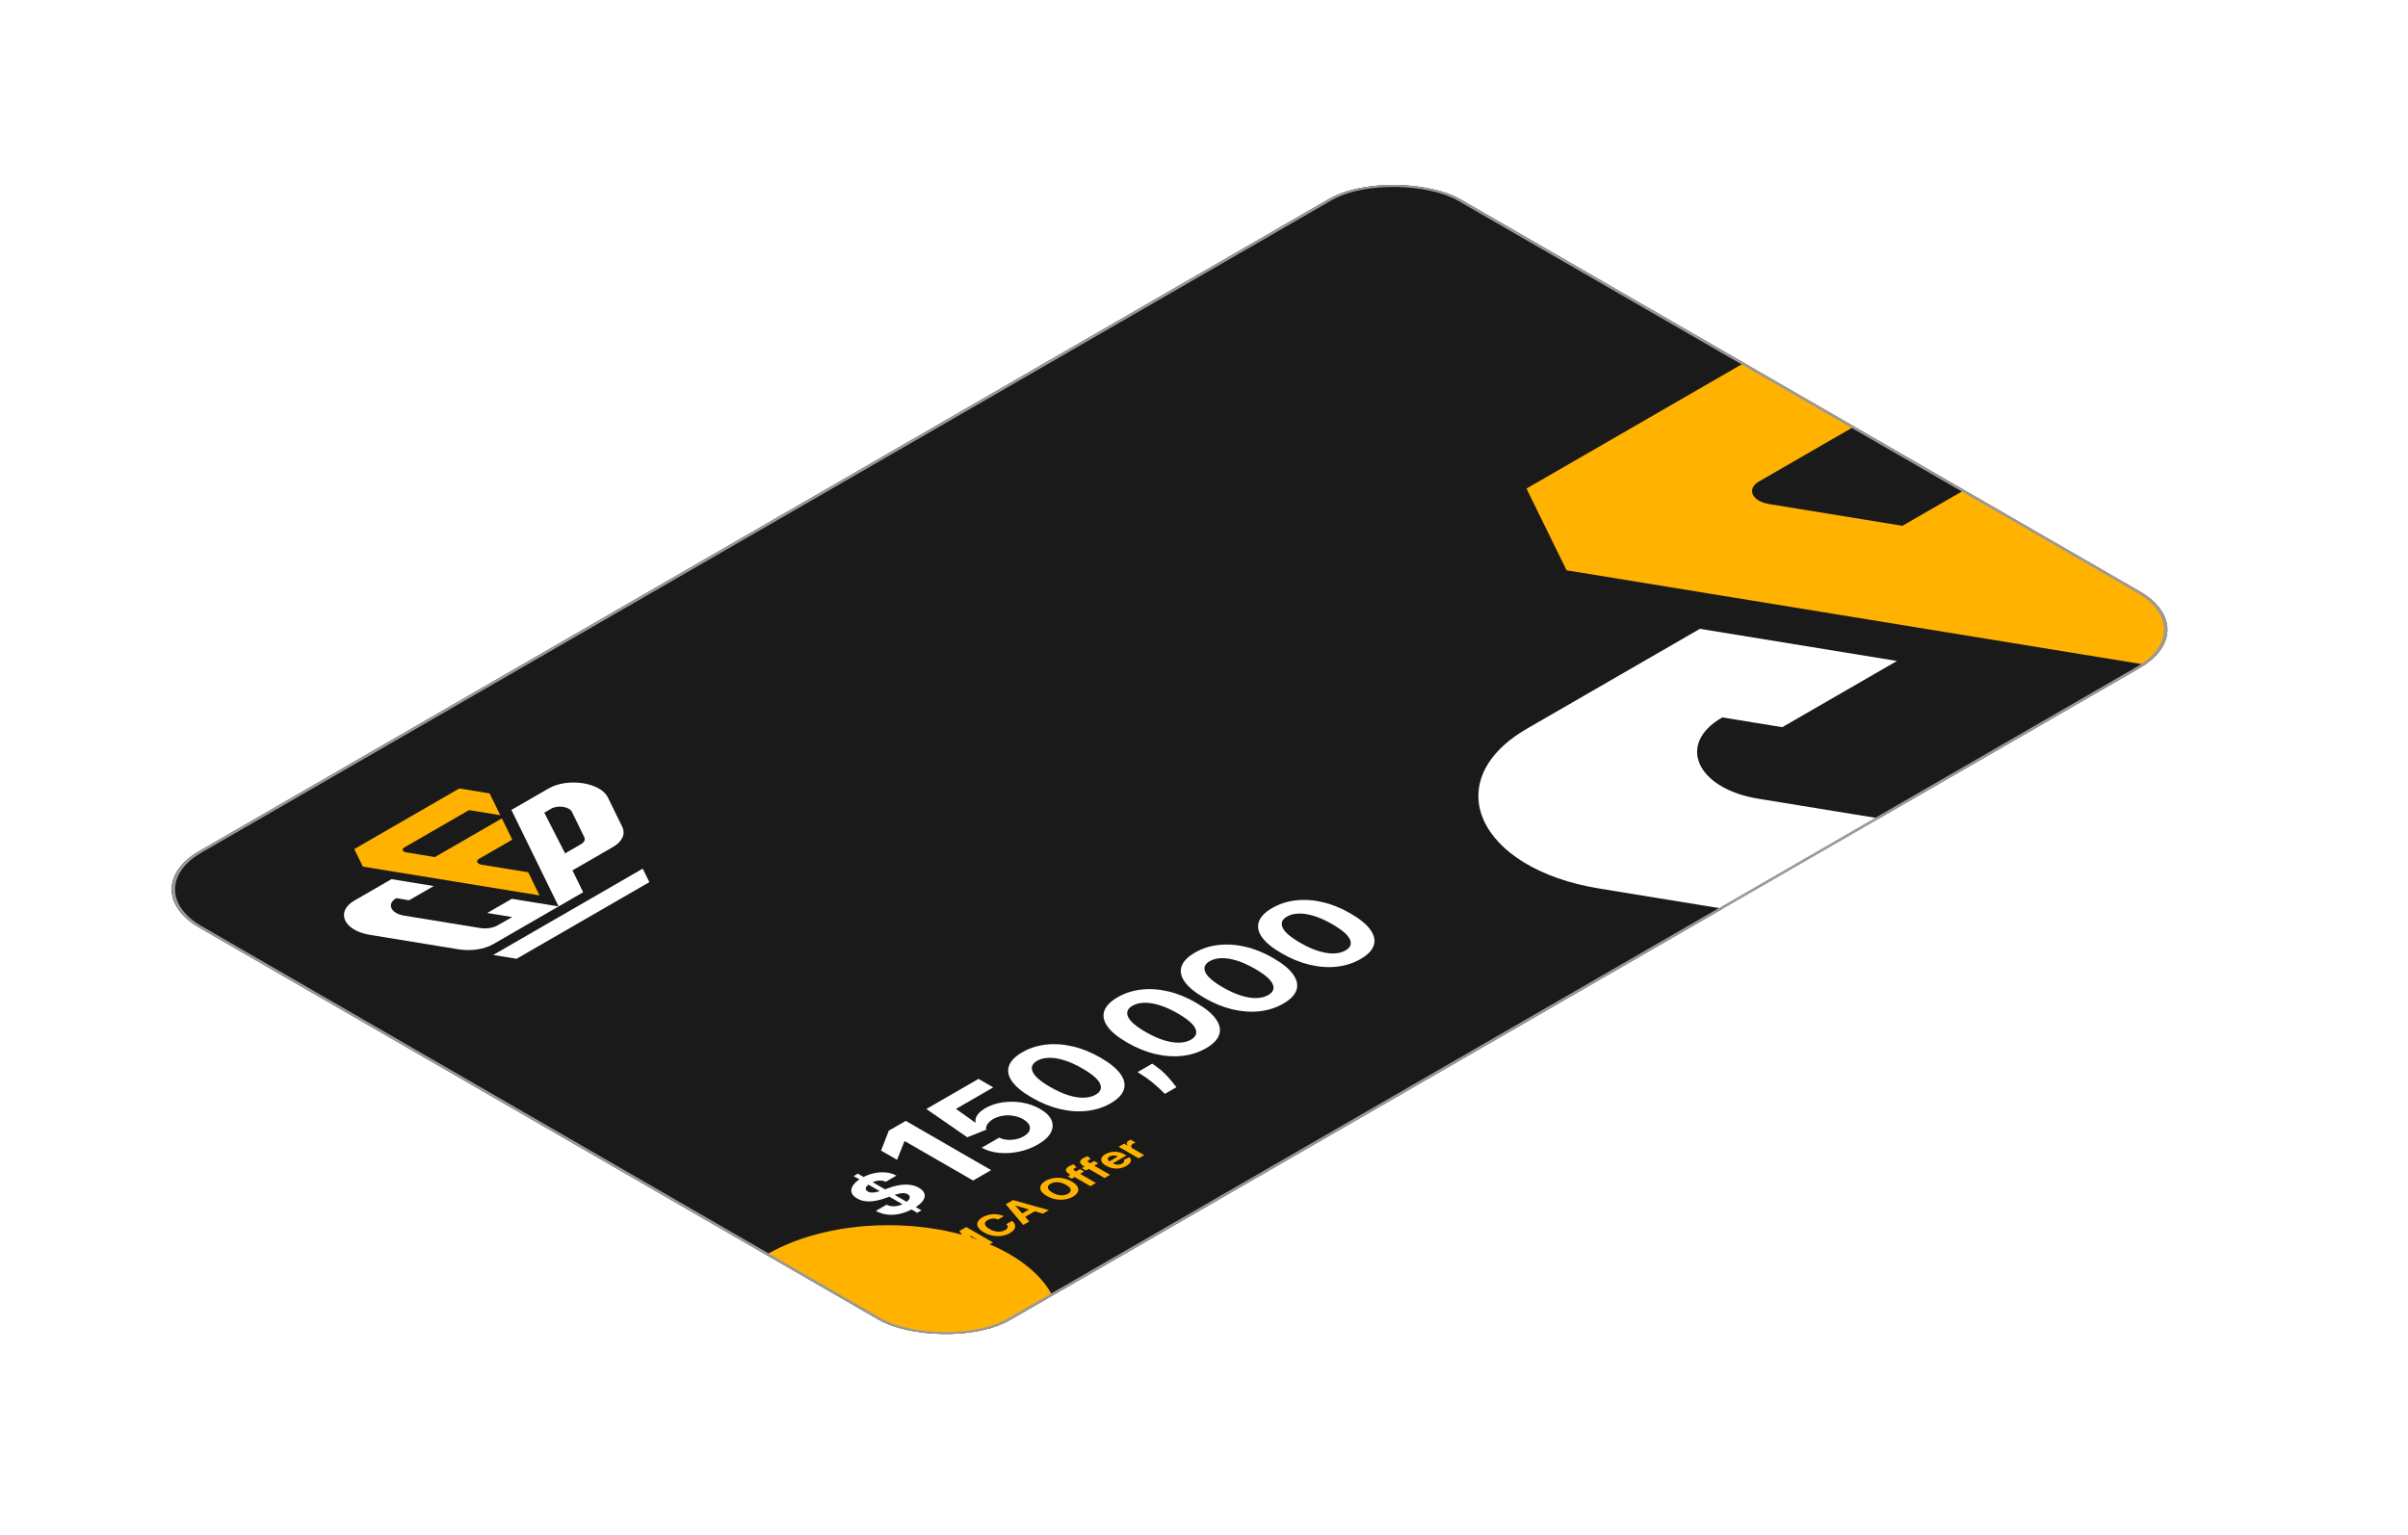 <svg width="853" height="544" viewBox="0 0 853 544" fill="none" xmlns="http://www.w3.org/2000/svg">
<g filter="url(#filter0_d_8_640)">
<g clip-path="url(#clip0_8_640)">
<rect width="516" height="332" rx="27" transform="matrix(0.866 -0.5 0.866 0.5 22 290)" fill="url(#paint0_linear_8_640)"/>
<path d="M295.758 372.037L325.99 389.491L319.598 393.182L295.433 379.23L295.256 379.332L292.672 385.835L287.004 382.562L289.749 375.506L295.758 372.037ZM342.552 380.407C340.465 381.611 338.222 382.463 335.82 382.963C333.429 383.458 331.082 383.591 328.779 383.364C326.476 383.137 324.434 382.532 322.653 381.549L328.853 377.969C330.093 378.606 331.534 378.87 333.178 378.762C334.821 378.654 336.273 378.236 337.533 377.509C338.536 376.929 339.201 376.29 339.526 375.591C339.85 374.881 339.831 374.171 339.466 373.461C339.102 372.739 338.399 372.077 337.356 371.475C336.293 370.861 335.131 370.452 333.872 370.248C332.622 370.037 331.377 370.029 330.137 370.222C328.897 370.415 327.765 370.802 326.742 371.381C325.856 371.892 325.177 372.495 324.705 373.188C324.242 373.875 324.095 374.535 324.262 375.165L317.56 377.858L303.049 367.827L321.531 357.157L326.757 360.174L313.545 367.802L320.335 372.625L320.512 372.523C320.296 371.785 320.478 370.963 321.059 370.06C321.639 369.157 322.594 368.321 323.922 367.554C325.743 366.503 327.795 365.813 330.078 365.483C332.361 365.154 334.664 365.182 336.987 365.569C339.299 365.949 341.42 366.702 343.349 367.827C345.396 368.998 346.734 370.316 347.364 371.782C347.994 373.236 347.91 374.716 347.113 376.222C346.316 377.716 344.795 379.111 342.552 380.407ZM368.329 365.814C365.78 367.274 362.97 368.175 359.9 368.516C356.839 368.851 353.641 368.624 350.305 367.834C346.978 367.038 343.667 365.683 340.37 363.769C337.073 361.865 334.751 359.962 333.402 358.058C332.064 356.149 331.7 354.32 332.31 352.57C332.92 350.808 334.49 349.198 337.019 347.737C339.548 346.277 342.333 345.374 345.374 345.027C348.425 344.675 351.604 344.885 354.91 345.658C358.207 346.425 361.499 347.763 364.786 349.672C368.102 351.587 370.445 353.507 371.813 355.433C373.19 357.354 373.589 359.198 373.008 360.965C372.428 362.732 370.868 364.348 368.329 365.814ZM363.029 362.754C364.761 361.754 365.273 360.453 364.564 358.851C363.856 357.249 361.755 355.445 358.261 353.439C355.968 352.115 353.823 351.149 351.825 350.541C349.837 349.928 348.031 349.646 346.407 349.698C344.794 349.743 343.411 350.098 342.259 350.763C340.537 351.757 340.021 353.05 340.709 354.641C341.398 356.232 343.455 358.021 346.88 360.01C349.202 361.351 351.372 362.337 353.39 362.967C355.407 363.587 357.233 363.874 358.866 363.828C360.49 363.777 361.878 363.419 363.029 362.754ZM383.063 351.768L384.524 352.799C385.695 353.623 386.744 354.512 387.669 355.466C388.613 356.421 389.415 357.316 390.075 358.151C390.744 358.981 391.261 359.637 391.625 360.12L387.551 362.472C387.118 362.052 386.507 361.466 385.72 360.716C384.943 359.972 384.022 359.162 382.96 358.287C381.897 357.412 380.726 356.571 379.446 355.765L377.867 354.768L383.063 351.768ZM402.109 346.311C399.56 347.771 396.75 348.672 393.68 349.013C390.619 349.348 387.421 349.121 384.084 348.331C380.758 347.536 377.447 346.181 374.15 344.266C370.853 342.362 368.53 340.459 367.182 338.556C365.844 336.646 365.48 334.817 366.09 333.067C366.7 331.306 368.27 329.695 370.799 328.235C373.328 326.774 376.113 325.871 379.154 325.524C382.205 325.172 385.384 325.382 388.69 326.155C391.987 326.922 395.279 328.26 398.566 330.169C401.882 332.084 404.224 334.004 405.592 335.931C406.97 337.851 407.369 339.695 406.788 341.462C406.207 343.229 404.648 344.845 402.109 346.311ZM396.809 343.252C398.541 342.252 399.053 340.95 398.344 339.348C397.636 337.746 395.535 335.942 392.041 333.936C389.748 332.612 387.603 331.646 385.605 331.039C383.617 330.425 381.811 330.144 380.187 330.195C378.573 330.24 377.191 330.595 376.039 331.26C374.317 332.254 373.8 333.547 374.489 335.138C375.178 336.729 377.235 338.519 380.66 340.507C382.982 341.848 385.152 342.834 387.17 343.465C389.187 344.084 391.013 344.371 392.646 344.325C394.27 344.274 395.658 343.916 396.809 343.252ZM429.481 330.508C426.932 331.968 424.122 332.869 421.052 333.21C417.991 333.545 414.793 333.317 411.457 332.528C408.13 331.732 404.819 330.377 401.522 328.462C398.225 326.559 395.903 324.656 394.555 322.752C393.216 320.843 392.852 319.013 393.462 317.263C394.072 315.502 395.642 313.891 398.171 312.431C400.7 310.971 403.485 310.067 406.526 309.721C409.577 309.369 412.756 309.579 416.063 310.352C419.359 311.119 422.651 312.457 425.938 314.366C429.255 316.281 431.597 318.201 432.965 320.127C434.343 322.048 434.741 323.891 434.16 325.658C433.58 327.425 432.02 329.042 429.481 330.508ZM424.181 327.448C425.914 326.448 426.425 325.147 425.717 323.545C425.008 321.942 422.907 320.138 419.413 318.133C417.12 316.809 414.975 315.843 412.977 315.235C410.989 314.621 409.184 314.34 407.56 314.391C405.946 314.437 404.563 314.792 403.412 315.457C401.689 316.451 401.173 317.744 401.862 319.335C402.551 320.925 404.607 322.715 408.032 324.704C410.355 326.045 412.525 327.031 414.542 327.661C416.559 328.281 418.385 328.567 420.019 328.522C421.642 328.471 423.03 328.113 424.181 327.448ZM456.853 314.704C454.304 316.165 451.495 317.065 448.424 317.406C445.364 317.741 442.165 317.514 438.829 316.724C435.503 315.929 432.191 314.574 428.894 312.659C425.598 310.756 423.275 308.852 421.927 306.949C420.589 305.04 420.224 303.21 420.835 301.46C421.445 299.699 423.014 298.088 425.544 296.628C428.073 295.167 430.858 294.264 433.899 293.917C436.95 293.565 440.128 293.775 443.435 294.548C446.732 295.315 450.024 296.653 453.311 298.562C456.627 300.477 458.969 302.398 460.337 304.324C461.715 306.244 462.113 308.088 461.533 309.855C460.952 311.622 459.392 313.238 456.853 314.704ZM451.554 311.645C453.286 310.645 453.798 309.344 453.089 307.741C452.381 306.139 450.279 304.335 446.786 302.329C444.493 301.006 442.347 300.04 440.35 299.432C438.362 298.818 436.556 298.537 434.932 298.588C433.318 298.633 431.935 298.988 430.784 299.653C429.062 300.648 428.545 301.94 429.234 303.531C429.923 305.122 431.98 306.912 435.404 308.9C437.727 310.241 439.897 311.227 441.914 311.858C443.932 312.477 445.757 312.764 447.391 312.719C449.015 312.667 450.402 312.309 451.554 311.645Z" fill="white"/>
<path d="M299.809 404.607L277.293 391.607L278.783 390.746L301.3 403.746L299.809 404.607ZM288.678 393.615C287.896 393.248 287.033 393.11 286.088 393.201C285.144 393.293 284.2 393.611 283.254 394.157C282.612 394.528 282.158 394.892 281.892 395.248C281.619 395.602 281.518 395.935 281.586 396.247C281.661 396.556 281.892 396.823 282.279 397.046C282.589 397.239 282.94 397.361 283.332 397.413C283.73 397.461 284.153 397.457 284.602 397.401C285.044 397.342 285.509 397.246 285.996 397.114C286.476 396.979 286.963 396.819 287.457 396.636L289.516 395.894C290.504 395.527 291.484 395.232 292.456 395.009C293.427 394.787 294.376 394.656 295.301 394.616C296.225 394.576 297.114 394.645 297.968 394.823C298.827 394.997 299.635 395.299 300.391 395.729C301.488 396.369 302.153 397.089 302.386 397.888C302.62 398.681 302.421 399.517 301.788 400.397C301.155 401.27 300.082 402.144 298.567 403.019C297.064 403.886 295.533 404.513 293.972 404.899C292.418 405.282 290.892 405.401 289.394 405.257C287.897 405.106 286.485 404.665 285.159 403.935L288.967 401.736C289.613 402.061 290.296 402.248 291.016 402.3C291.735 402.345 292.465 402.273 293.203 402.083C293.942 401.887 294.65 401.593 295.329 401.201C295.995 400.817 296.48 400.428 296.783 400.037C297.092 399.642 297.216 399.269 297.154 398.918C297.093 398.568 296.845 398.268 296.411 398.017C296.007 397.784 295.542 397.659 295.018 397.643C294.5 397.624 293.908 397.695 293.242 397.856C292.582 398.014 291.834 398.243 290.997 398.543L288.478 399.429C286.539 400.121 284.723 400.503 283.028 400.574C281.333 400.645 279.824 400.295 278.499 399.523C277.402 398.897 276.749 398.173 276.54 397.353C276.337 396.529 276.54 395.677 277.149 394.798C277.758 393.918 278.741 393.086 280.098 392.303C281.479 391.505 282.913 390.941 284.401 390.611C285.894 390.277 287.336 390.179 288.727 390.317C290.117 390.455 291.358 390.829 292.45 391.438L288.678 393.615Z" fill="white"/>
<path d="M306.956 415.571L309.42 414.149L318.369 416.312L318.48 416.248L314.734 411.081L317.197 409.659L326.645 415.113L324.707 416.232L318.558 412.682L318.48 412.727L322.138 417.662L320.819 418.424L312.248 416.298L312.169 416.344L318.341 419.907L316.404 421.026L306.956 415.571ZM330.487 405.806L328.466 406.972C328.168 406.842 327.86 406.752 327.543 406.7C327.224 406.647 326.902 406.63 326.579 406.65C326.256 406.669 325.94 406.724 325.629 406.815C325.321 406.904 325.032 407.026 324.762 407.182C324.273 407.465 323.968 407.781 323.848 408.131C323.725 408.479 323.794 408.844 324.056 409.225C324.314 409.605 324.771 409.984 325.426 410.363C326.099 410.751 326.765 411.02 327.423 411.17C328.085 411.317 328.714 411.353 329.31 411.279C329.907 411.204 330.443 411.029 330.92 410.754C331.188 410.6 331.4 410.436 331.557 410.264C331.717 410.09 331.818 409.912 331.861 409.731C331.901 409.548 331.881 409.366 331.801 409.185C331.724 409.002 331.583 408.825 331.377 408.653L333.407 407.491C333.788 407.772 334.075 408.089 334.269 408.442C334.463 408.792 334.543 409.16 334.509 409.545C334.475 409.927 334.309 410.31 334.011 410.695C333.713 411.077 333.26 411.443 332.655 411.793C331.812 412.279 330.868 412.604 329.822 412.768C328.78 412.929 327.705 412.912 326.598 412.717C325.494 412.52 324.428 412.125 323.401 411.532C322.371 410.937 321.688 410.319 321.353 409.678C321.017 409.037 320.993 408.416 321.279 407.814C321.562 407.21 322.118 406.668 322.949 406.189C323.496 405.873 324.08 405.624 324.702 405.443C325.326 405.26 325.967 405.149 326.625 405.11C327.28 405.07 327.934 405.106 328.586 405.22C329.241 405.331 329.875 405.527 330.487 405.806ZM339.51 407.686L337.369 408.922L331.183 401.584L333.757 400.098L346.462 403.672L344.321 404.908L334.666 402.066L334.592 402.109L339.51 407.686ZM335.662 405.619L340.718 402.7L342.277 403.6L337.222 406.519L335.662 405.619ZM354.563 393.54C355.593 394.135 356.275 394.754 356.607 395.396C356.942 396.037 356.965 396.662 356.676 397.269C356.387 397.873 355.826 398.415 354.992 398.896C354.153 399.381 353.209 399.706 352.16 399.871C351.111 400.036 350.032 400.022 348.921 399.828C347.811 399.635 346.743 399.241 345.715 398.648C344.685 398.054 344.002 397.436 343.667 396.795C343.332 396.154 343.309 395.531 343.598 394.928C343.884 394.322 344.447 393.777 345.286 393.292C346.12 392.811 347.061 392.488 348.11 392.323C349.158 392.154 350.238 392.167 351.348 392.36C352.461 392.552 353.533 392.945 354.563 393.54ZM352.538 394.709C351.871 394.324 351.208 394.057 350.55 393.908C349.895 393.757 349.269 393.717 348.672 393.788C348.076 393.859 347.536 394.034 347.053 394.312C346.57 394.591 346.267 394.903 346.144 395.247C346.021 395.592 346.089 395.954 346.347 396.334C346.609 396.712 347.073 397.094 347.741 397.479C348.408 397.865 349.069 398.133 349.724 398.284C350.382 398.433 351.01 398.472 351.606 398.401C352.203 398.33 352.743 398.155 353.225 397.876C353.708 397.597 354.011 397.286 354.134 396.941C354.257 396.597 354.188 396.235 353.927 395.857C353.668 395.477 353.205 395.095 352.538 394.709ZM357.454 389.144L358.931 389.996L354.557 392.521L353.081 391.668L357.454 389.144ZM361.168 395.181L353.57 390.795C353.057 390.498 352.731 390.195 352.592 389.884C352.457 389.572 352.48 389.265 352.661 388.965C352.843 388.665 353.157 388.386 353.603 388.129C353.904 387.955 354.202 387.809 354.497 387.692C354.796 387.573 355.025 387.489 355.185 387.439L356.31 388.494C356.209 388.524 356.091 388.566 355.955 388.619C355.823 388.67 355.698 388.73 355.582 388.797C355.292 388.964 355.159 389.12 355.18 389.263C355.199 389.405 355.328 389.546 355.568 389.684L363.129 394.049L361.168 395.181ZM362.465 386.251L363.942 387.103L359.568 389.628L358.092 388.775L362.465 386.251ZM366.179 392.288L358.581 387.902C358.068 387.605 357.742 387.302 357.603 386.991C357.468 386.678 357.491 386.372 357.672 386.072C357.854 385.772 358.168 385.493 358.613 385.236C358.915 385.062 359.213 384.916 359.508 384.799C359.807 384.68 360.036 384.596 360.196 384.546L361.321 385.601C361.22 385.631 361.101 385.673 360.966 385.726C360.834 385.777 360.709 385.837 360.592 385.904C360.303 386.071 360.17 386.227 360.191 386.37C360.21 386.512 360.339 386.653 360.579 386.791L368.139 391.156L366.179 392.288ZM373.865 388.01C373.137 388.431 372.362 388.708 371.54 388.841C370.719 388.971 369.895 388.96 369.068 388.809C368.237 388.657 367.449 388.365 366.701 387.933C365.972 387.512 365.474 387.061 365.207 386.58C364.939 386.099 364.908 385.621 365.114 385.147C365.324 384.671 365.776 384.233 366.471 383.832C366.938 383.562 367.449 383.354 368.002 383.208C368.556 383.059 369.132 382.984 369.732 382.982C370.335 382.978 370.947 383.058 371.568 383.222C372.186 383.383 372.797 383.638 373.4 383.986L373.939 384.298L367.956 387.752L366.738 387.049L370.872 384.663C370.589 384.499 370.276 384.39 369.935 384.335C369.594 384.28 369.252 384.28 368.911 384.335C368.57 384.386 368.256 384.495 367.97 384.66C367.672 384.832 367.476 385.025 367.384 385.238C367.292 385.447 367.296 385.656 367.398 385.864C367.496 386.07 367.684 386.254 367.961 386.418L369.119 387.086C369.469 387.289 369.837 387.426 370.221 387.499C370.609 387.57 370.991 387.576 371.37 387.518C371.748 387.459 372.102 387.335 372.431 387.145C372.649 387.019 372.818 386.886 372.938 386.745C373.058 386.605 373.121 386.462 373.127 386.316C373.133 386.171 373.081 386.027 372.97 385.885L374.908 384.905C375.252 385.21 375.445 385.54 375.485 385.893C375.525 386.243 375.411 386.6 375.143 386.964C374.876 387.324 374.45 387.673 373.865 388.01ZM378.262 385.312L371.176 381.221L373.081 380.121L374.318 380.835L374.391 380.793C374.081 380.464 373.965 380.147 374.045 379.842C374.122 379.535 374.359 379.267 374.756 379.038C374.854 378.981 374.966 378.923 375.093 378.864C375.219 378.806 375.335 378.758 375.443 378.721L377.187 379.727C377.067 379.765 376.915 379.824 376.73 379.906C376.546 379.987 376.386 380.067 376.25 380.145C375.961 380.312 375.766 380.498 375.665 380.702C375.563 380.903 375.557 381.105 375.646 381.309C375.738 381.512 375.929 381.696 376.218 381.863L380.227 384.178L378.262 385.312Z" fill="#FFB200"/>
<path d="M172.783 296.056L149.676 309.397C146.446 311.262 141.723 311.973 137.327 311.255L105.935 306.134C96.663 304.622 93.633 297.909 100.445 293.976L113.573 286.397L128.546 288.839L119.83 293.871L115.277 293.128C111.777 295.111 113.295 298.538 118.014 299.308L144.939 303.698C147.147 304.058 149.521 303.707 151.155 302.778L156.346 299.828L147.507 298.386L156.223 293.354L172.783 296.055L172.783 296.056Z" fill="white"/>
<path d="M156.053 261.871L172.783 296.056L181.479 291.036L177.685 283.285L192.098 274.963C195.327 273.099 196.558 270.373 195.317 267.836L190.238 257.458C187.62 252.107 175.997 250.358 169.186 254.29L156.054 261.871L156.053 261.871ZM180.738 273.993L175.075 277.263L167.712 262.855L170.077 261.463C172.458 260.062 176.573 260.67 177.498 262.559L181.868 271.49C182.305 272.381 181.871 273.337 180.737 273.992L180.738 273.993Z" fill="white"/>
<path d="M202.577 282.673L204.918 287.456L157.887 314.609L149.603 313.258L202.577 282.673Z" fill="white"/>
<path d="M148.341 256.013L152.118 263.739L141.041 261.933L118.055 275.204C117.095 275.758 117.523 276.703 118.828 276.916L128.959 278.568L152.674 264.876L156.36 272.405L144.532 279.234C143.399 279.888 143.903 281.006 145.446 281.257L162.015 283.957L166.024 292.157L103.442 281.95L100.398 275.737L137.595 254.261L148.341 256.013Z" fill="#FFB200"/>
<path d="M853.137 242.736L745.4 304.938C730.339 313.634 708.316 316.949 687.819 313.604L541.456 289.726C498.225 282.674 484.095 251.377 515.859 233.038L577.066 197.7L646.877 209.088L606.241 232.549L585.012 229.086C568.694 238.331 575.772 254.309 597.774 257.897L723.313 278.369C733.607 280.046 744.674 278.408 752.293 274.076L776.495 260.322L735.285 253.598L775.922 230.137L853.137 242.73L853.137 242.736Z" fill="white"/>
<path d="M775.133 83.347L853.137 242.736L893.679 219.329L875.992 183.19L943.193 144.391C958.249 135.699 963.985 122.987 958.201 111.159L934.52 62.772C922.312 37.822 868.119 29.667 836.366 48L775.138 83.35L775.133 83.347ZM890.227 139.867L863.82 155.113L829.493 87.934L840.518 81.448C851.622 74.915 870.809 77.747 875.118 86.555L895.494 128.197C897.531 132.351 895.51 136.811 890.222 139.864L890.227 139.867Z" fill="white"/>
<path d="M992.047 180.341L1002.96 202.642L783.683 329.242L745.057 322.941L992.047 180.341Z" fill="white"/>
<path d="M739.174 56.036L756.782 92.058L705.137 83.636L597.963 145.513C593.49 148.095 595.484 152.504 601.567 153.494L648.803 161.199L759.376 97.359L776.563 132.463L721.413 164.304C716.13 167.355 718.482 172.565 725.676 173.735L802.928 186.325L821.62 224.559L529.83 176.968L515.638 147.998L689.07 47.867L739.174 56.036Z" fill="#FFB200"/>
<g filter="url(#filter1_f_8_640)">
<circle cx="49.5" cy="49.5" r="49.5" transform="matrix(0.866 -0.5 0.866 0.5 203.865 444)" fill="#FFB200"/>
</g>
</g>
<rect x="0.866" width="515" height="331" rx="26.5" transform="matrix(0.866 -0.5 0.866 0.5 22.116 290.433)" stroke="#999999"/>
</g>
<defs>
<filter id="filter0_d_8_640" x="-3.101" y="6.899" width="834.794" height="524.405" filterUnits="userSpaceOnUse" color-interpolation-filters="sRGB">
<feFlood flood-opacity="0" result="BackgroundImageFix"/>
<feColorMatrix in="SourceAlpha" type="matrix" values="0 0 0 0 0 0 0 0 0 0 0 0 0 0 0 0 0 0 127 0" result="hardAlpha"/>
<feOffset dx="25.101" dy="25.101"/>
<feGaussianBlur stdDeviation="25.101"/>
<feComposite in2="hardAlpha" operator="out"/>
<feColorMatrix type="matrix" values="0 0 0 0 0 0 0 0 0 0 0 0 0 0 0 0 0 0 0.25 0"/>
<feBlend mode="normal" in2="BackgroundImageFix" result="effect1_dropShadow_8_640"/>
<feBlend mode="normal" in="SourceGraphic" in2="effect1_dropShadow_8_640" result="shape"/>
</filter>
<filter id="filter1_f_8_640" x="-2.923" y="177.098" width="585.049" height="533.804" filterUnits="userSpaceOnUse" color-interpolation-filters="sRGB">
<feFlood flood-opacity="0" result="BackgroundImageFix"/>
<feBlend mode="normal" in="SourceGraphic" in2="BackgroundImageFix" result="shape"/>
<feGaussianBlur stdDeviation="115.95" result="effect1_foregroundBlur_8_640"/>
</filter>
<linearGradient id="paint0_linear_8_640" x1="0" y1="0" x2="496.5" y2="140.5" gradientUnits="userSpaceOnUse">
<stop stop-color="#1A1A1A"/>
<stop offset="1" stop-color="#1A1A1A"/>
</linearGradient>
<clipPath id="clip0_8_640">
<rect width="516" height="332" rx="27" transform="matrix(0.866 -0.5 0.866 0.5 22 290)" fill="white"/>
</clipPath>
</defs>
</svg>
